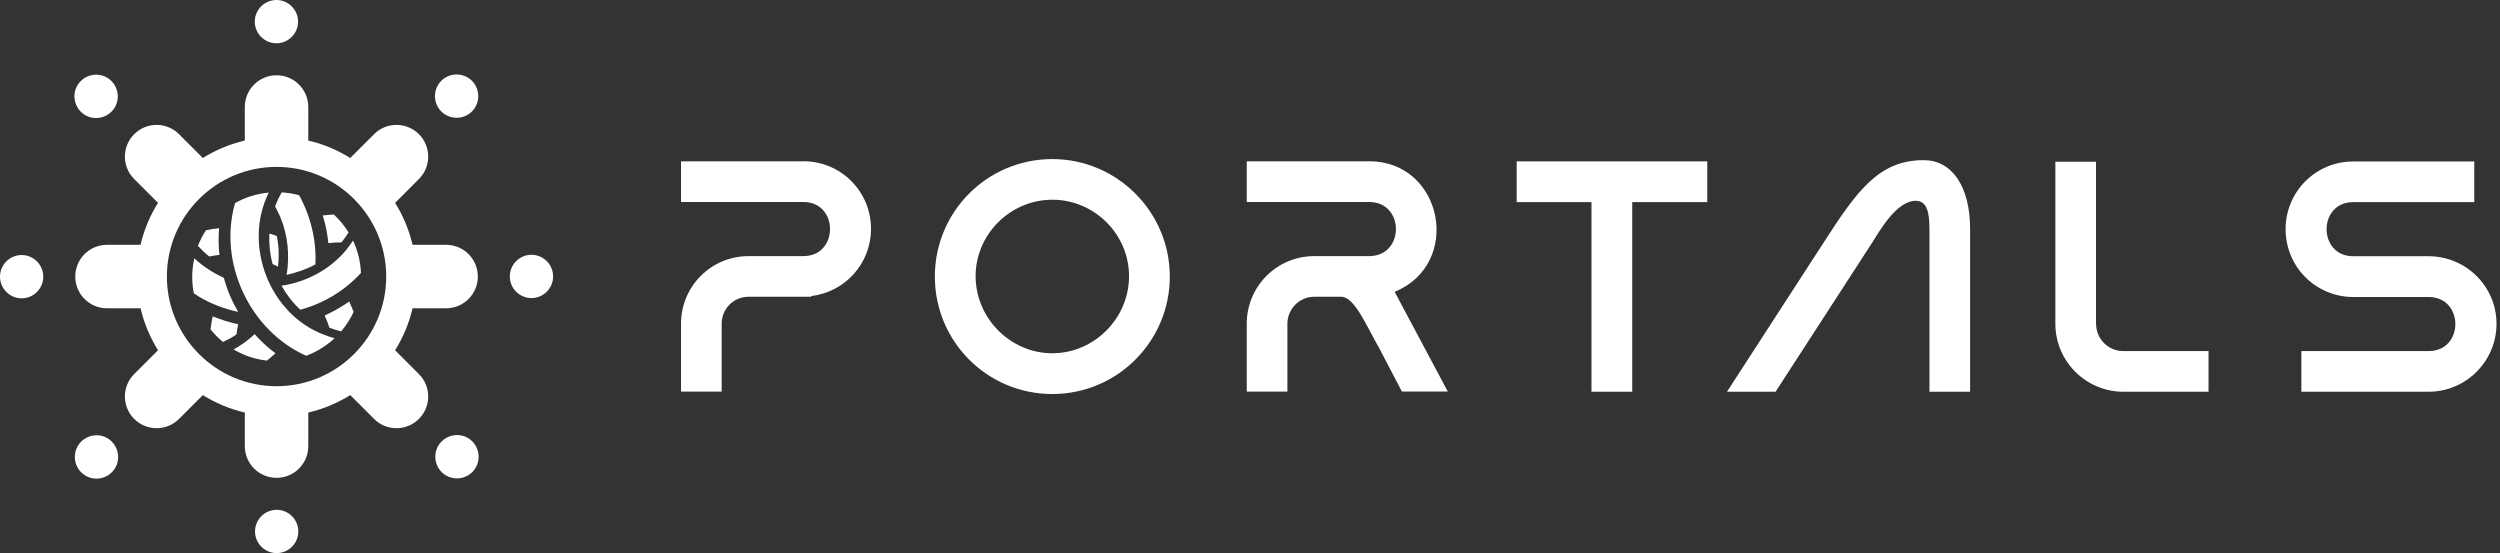 <svg width="452" height="100" viewBox="0 0 452 100" fill="none" xmlns="http://www.w3.org/2000/svg">
<rect x="0" y="0" width="452" height="100" fill="#333333" stroke="none"/>
<path d="M50.022 92.174C47.87 92.174 46.109 93.935 46.109 96.087C46.109 98.239 47.87 100 50.022 100C52.174 100 53.935 98.239 53.935 96.087C53.935 93.935 52.174 92.174 50.022 92.174Z" fill="white"/>
<path d="M14.674 79.848C13.152 81.37 13.152 83.848 14.674 85.391C16.196 86.913 18.674 86.913 20.217 85.391C21.739 83.87 21.739 81.391 20.217 79.848C18.696 78.304 16.217 78.326 14.674 79.848Z" fill="white"/>
<path d="M3.913 46.109C1.761 46.109 0 47.87 0 50.022C0 52.174 1.761 53.935 3.913 53.935C6.065 53.935 7.826 52.174 7.826 50.022C7.826 47.87 6.065 46.109 3.913 46.109Z" fill="white"/>
<path d="M20.152 20.196C21.674 18.674 21.674 16.196 20.152 14.652C18.63 13.109 16.152 13.131 14.609 14.652C13.065 16.174 13.087 18.652 14.609 20.196C16.13 21.718 18.609 21.718 20.152 20.196Z" fill="white"/>
<path d="M49.978 7.826C52.13 7.826 53.891 6.065 53.891 3.913C53.891 1.761 52.13 0 49.978 0C47.826 0 46.065 1.761 46.065 3.913C46.065 6.065 47.826 7.826 49.978 7.826Z" fill="white"/>
<path d="M85.326 20.152C86.848 18.63 86.848 16.152 85.326 14.609C83.804 13.087 81.326 13.087 79.783 14.609C78.261 16.13 78.261 18.609 79.783 20.152C81.304 21.674 83.783 21.674 85.326 20.152Z" fill="white"/>
<path d="M96.087 53.892C98.248 53.892 100 52.14 100 49.978C100 47.817 98.248 46.065 96.087 46.065C93.926 46.065 92.174 47.817 92.174 49.978C92.174 52.14 93.926 53.892 96.087 53.892Z" fill="white"/>
<path d="M79.848 79.804C78.326 81.326 78.326 83.804 79.848 85.348C81.37 86.87 83.848 86.87 85.391 85.348C86.913 83.826 86.913 81.348 85.391 79.804C83.87 78.261 81.391 78.282 79.848 79.804Z" fill="white"/>
<path d="M71.435 63.326C72.87 61.022 73.957 58.478 74.587 55.739H80.652C83.826 55.739 86.391 53.174 86.391 50C86.391 46.826 83.826 44.261 80.652 44.261H74.587C73.957 41.544 72.87 38.978 71.435 36.674L75.739 32.37C77.978 30.131 77.978 26.5 75.739 24.261C73.5 22.022 69.87 22.022 67.63 24.261L63.326 28.565C61.022 27.131 58.478 26.044 55.739 25.413V19.348C55.739 16.174 53.174 13.609 50 13.609C46.826 13.609 44.261 16.174 44.261 19.348V25.413C41.543 26.044 38.978 27.131 36.674 28.565L32.37 24.261C30.13 22.022 26.5 22.022 24.261 24.261C22.022 26.5 22.022 30.131 24.261 32.37L28.565 36.674C27.13 38.978 26.043 41.522 25.413 44.261H19.348C16.174 44.261 13.609 46.826 13.609 50C13.609 53.174 16.174 55.739 19.348 55.739H25.413C26.043 58.457 27.13 61 28.565 63.326L24.261 67.631C22.022 69.87 22.022 73.5 24.261 75.739C26.5 77.978 30.13 77.978 32.37 75.739L36.674 71.435C38.978 72.87 41.522 73.957 44.261 74.587V80.652C44.261 83.826 46.826 86.391 50 86.391C53.174 86.391 55.739 83.826 55.739 80.652V74.587C58.456 73.957 61.022 72.87 63.326 71.435L67.63 75.739C69.87 77.978 73.5 77.978 75.739 75.739C77.978 73.5 77.978 69.87 75.739 67.631L71.435 63.326ZM50 69.826C39.065 69.826 30.174 60.935 30.174 50C30.174 39.065 39.065 30.174 50 30.174C60.935 30.174 69.826 39.065 69.826 50C69.826 60.935 60.935 69.826 50 69.826Z" fill="white"/>
<path d="M59.37 43.957C60.152 43.87 60.935 43.826 61.739 43.826C62.174 43.304 62.587 42.674 63.022 42.022C62.283 40.826 61.391 39.739 60.348 38.783C59.63 38.826 58.956 38.87 58.348 38.957C58.717 40.109 58.978 41.239 59.152 42.37C59.239 42.848 59.304 43.391 59.37 43.978V43.957Z" fill="white"/>
<path d="M43.065 58.631C41.5 58.283 39.935 57.804 38.456 57.196C38.283 57.935 38.174 58.718 38.065 59.544C38.739 60.392 39.478 61.152 40.304 61.826C41.174 61.435 42.022 60.978 42.761 60.457C42.826 59.848 42.935 59.239 43.065 58.631Z" fill="white"/>
<path d="M37.848 46.369C38.456 46.239 39.065 46.152 39.674 46.087C39.5 44.478 39.478 42.869 39.609 41.261C38.848 41.326 38.044 41.456 37.239 41.63C36.674 42.478 36.196 43.435 35.783 44.456C36.435 45.152 37.109 45.804 37.826 46.369H37.848Z" fill="white"/>
<path d="M63.13 54.522C61.652 55.544 60.304 56.305 58.696 57.044C59.022 57.761 59.326 58.5 59.565 59.261C60.196 59.5 60.913 59.718 61.674 59.913C62.587 58.848 63.348 57.652 63.935 56.392C63.804 56.066 63.674 55.739 63.544 55.435C63.413 55.131 63.283 54.826 63.152 54.544L63.13 54.522Z" fill="white"/>
<path d="M50.261 48.196C50.478 46.282 50.435 44.522 50.043 42.674C49.609 42.5 49.152 42.348 48.717 42.217C48.609 44.043 48.804 45.913 49.283 47.739C49.609 47.891 49.935 48.043 50.239 48.196H50.261Z" fill="white"/>
<path d="M51.848 49.696C53.63 49.261 55.435 48.696 57.022 47.804C57.239 43.478 56.174 39.109 54.087 35.304C53.087 35.022 52.022 34.848 50.935 34.783C50.456 35.609 50.065 36.457 49.739 37.326C50.087 37.957 50.413 38.63 50.696 39.283C52.065 42.565 52.391 46.196 51.826 49.696H51.848Z" fill="white"/>
<path d="M46.022 60.435C44.87 61.5 43.63 62.413 42.239 63.174C44.087 64.283 46.109 64.957 48.261 65.196C48.826 64.739 49.348 64.283 49.804 63.87C48.826 63.152 47.956 62.391 47.152 61.587C46.804 61.239 46.435 60.87 46.044 60.413L46.022 60.435Z" fill="white"/>
<path d="M40.456 50.218C38.5 49.326 36.696 48.174 35.13 46.696C34.652 48.826 34.63 50.913 35.044 53.044C35.413 53.283 35.739 53.478 36.109 53.718C38.261 54.978 40.63 55.87 43.065 56.392C41.935 54.457 41.044 52.392 40.478 50.239L40.456 50.218Z" fill="white"/>
<path d="M62.696 45.065C59.761 48.674 55.478 50.978 50.891 51.652C51.848 53.326 52.913 54.717 54.304 56C58.5 54.848 62.304 52.587 65.261 49.348C65.174 47.283 64.696 45.326 63.826 43.5C63.457 44.065 63.087 44.565 62.674 45.065H62.696Z" fill="white"/>
<path d="M48.565 34.826C46.413 35.022 44.37 35.652 42.5 36.718C39.413 47.457 45.13 59.783 55.37 64.326C57.261 63.609 59.022 62.522 60.5 61.152C59.848 60.978 59.261 60.783 58.652 60.544C48.696 56.848 43.891 44.304 48.587 34.826H48.565Z" fill="white"/>
<path d="M145.261 29.174H123.13V36.522H145.261C151.674 36.522 151.674 46.304 145.261 46.304H135.348C128.587 46.304 123.13 51.761 123.13 58.522V70.805H130.478V58.522C130.478 55.848 132.609 53.652 135.348 53.652H146.674V53.522C152.783 52.804 157.478 47.652 157.478 41.37C157.478 34.609 152.022 29.152 145.261 29.152V29.174Z" fill="white"/>
<path d="M190.261 28.761C178.522 28.761 169.022 38.239 169.022 50C169.022 61.761 178.5 71.239 190.261 71.239C202.022 71.239 211.5 61.696 211.5 50C211.5 38.304 201.957 28.761 190.261 28.761ZM190.261 63.869C182.674 63.869 176.391 57.522 176.391 49.935C176.391 42.348 182.674 36.109 190.261 36.109C197.848 36.109 204.13 42.326 204.13 49.935C204.13 57.543 197.848 63.869 190.261 63.869Z" fill="white"/>
<path d="M247.544 29.174H225.413V36.522H247.544C254 36.522 254 46.304 247.544 46.304H237.63C230.87 46.304 225.413 51.761 225.413 58.522V70.805H232.761V58.522C232.761 55.848 234.957 53.652 237.63 53.652H242.5C244.935 53.652 247.13 59.109 249.37 62.957L253.457 70.783H261.761L252.152 52.761C264.478 47.718 260.935 29.152 247.522 29.152L247.544 29.174Z" fill="white"/>
<path d="M274.217 36.543H287.739V70.826H295.109V36.543H308.674V29.174H274.217V36.543Z" fill="white"/>
<path d="M347.826 28.956C339.761 28.956 335.848 34.348 329.804 43.717L312.239 70.826H321.022L338.587 43.717C339.957 41.522 342.978 36.304 346.348 36.304C348.37 36.304 348.848 38.326 348.848 41.413V70.826H356.196V41.413C356.196 33.587 352.826 28.956 347.826 28.956Z" fill="white"/>
<path d="M378.956 58.544V29.239H371.609V58.544C371.609 65.305 377.13 70.826 383.891 70.826H399.304V63.478H383.891C381.174 63.478 378.978 61.283 378.978 58.565L378.956 58.544Z" fill="white"/>
<path d="M439.087 46.326H425.457C419.044 46.326 419.044 36.544 425.457 36.544H447.348V29.196H425.457C418.696 29.196 413.239 34.652 413.239 41.413C413.239 48.174 418.522 53.5 425.152 53.696H439.087C445.543 53.696 445.543 63.478 439.087 63.478H416.087V70.826H439.087C445.848 70.826 451.37 65.305 451.37 58.544C451.37 51.783 445.848 46.326 439.087 46.326Z" fill="white"/>
</svg>
